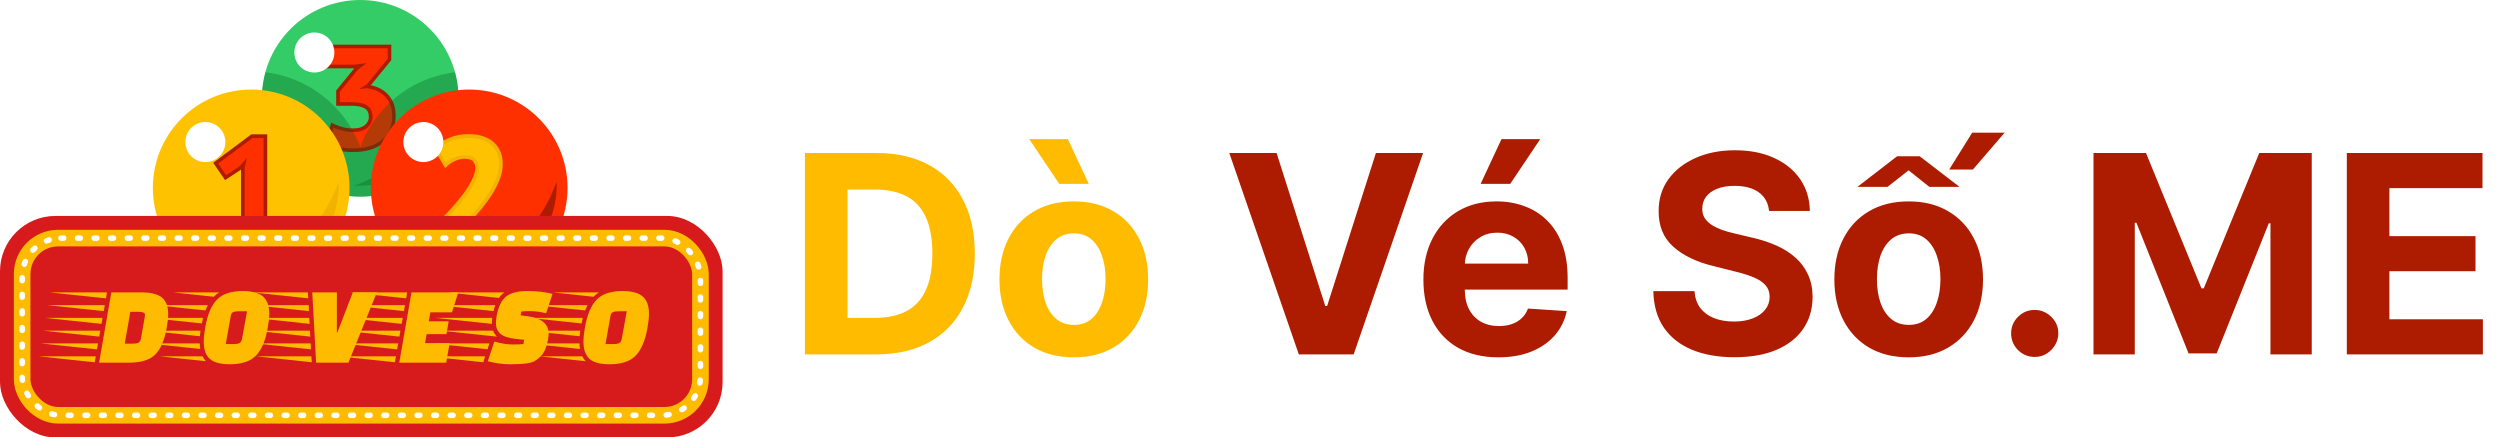 <svg width="903" height="158" viewBox="0 0 903 158" fill="none" xmlns="http://www.w3.org/2000/svg">
<path d="M155.223 10.398C141.347 -3.466 118.866 -3.466 104.989 10.398C91.112 24.275 91.112 46.756 104.989 60.633C118.852 74.496 141.347 74.496 155.223 60.633C169.1 46.756 169.087 24.275 155.223 10.398Z" fill="#33CC66"/>
<path d="M142.095 37.154C141.518 35.79 140.731 34.636 139.734 33.692C138.763 32.774 137.622 32.039 136.35 31.515C135.576 31.187 134.763 30.951 133.936 30.78L141.334 21.704V16.129H117.633V24.681H127.969L121.437 32.682V38.204H126.749C129.792 38.204 131.248 38.794 131.93 39.279C132.822 39.909 133.228 40.866 133.228 42.27C133.228 42.794 133.123 43.28 132.887 43.778C132.664 44.277 132.336 44.696 131.89 45.09C131.457 45.47 130.88 45.785 130.185 46.021C129.477 46.257 128.598 46.388 127.588 46.388C126.25 46.388 125.031 46.244 123.968 45.982C122.866 45.693 121.87 45.352 121.004 44.946L119.666 44.316L116.925 52.671L117.948 53.169C118.577 53.484 119.312 53.746 120.099 53.943C120.847 54.14 121.647 54.31 122.486 54.468C123.365 54.625 124.244 54.743 125.096 54.809C125.962 54.888 126.827 54.914 127.68 54.914C129.752 54.914 131.72 54.664 133.504 54.153C135.353 53.628 136.992 52.828 138.37 51.74C139.76 50.638 140.888 49.261 141.701 47.608C142.514 45.969 142.921 44.014 142.921 41.837C142.921 40.079 142.632 38.505 142.055 37.141L142.095 37.154Z" fill="#AD1C00"/>
<path d="M127.627 47.674C128.768 47.674 129.778 47.53 130.643 47.241C131.509 46.953 132.217 46.559 132.794 46.048C133.372 45.536 133.804 44.959 134.106 44.303C134.408 43.647 134.565 42.965 134.565 42.257C134.565 40.434 133.949 39.083 132.716 38.204C131.483 37.325 129.502 36.892 126.761 36.892H122.761V33.141L129.292 25.14L132.48 22.806L128.125 23.357H118.957V17.428H140.035V21.232L132.44 30.558L129.961 31.922V32.171L132.296 31.869C133.542 31.974 134.736 32.263 135.864 32.735C136.992 33.207 137.988 33.85 138.854 34.663C139.72 35.476 140.402 36.486 140.9 37.679C141.412 38.873 141.661 40.276 141.661 41.864C141.661 43.857 141.294 45.589 140.572 47.057C139.851 48.526 138.854 49.746 137.608 50.73C136.362 51.714 134.893 52.435 133.201 52.907C131.509 53.38 129.686 53.616 127.732 53.616C126.918 53.616 126.092 53.576 125.253 53.511C124.413 53.445 123.574 53.34 122.774 53.183C121.961 53.025 121.2 52.855 120.465 52.671C119.744 52.488 119.101 52.252 118.563 51.989L120.492 46.113C121.436 46.559 122.498 46.926 123.679 47.228C124.859 47.53 126.184 47.687 127.627 47.687V47.674Z" fill="#FF3000"/>
<path d="M118.656 13.847C115.836 11.027 111.258 11.027 108.438 13.847C105.618 16.68 105.618 21.258 108.438 24.078C111.258 26.897 115.836 26.897 118.656 24.078C121.476 21.258 121.476 16.68 118.656 13.847Z" fill="white"/>
<path opacity="0.3" d="M161.664 33.364C158.896 41.063 154.437 48.133 148.587 53.996C142.724 59.859 135.654 64.305 127.955 67.073C128.414 67.086 128.86 67.099 129.319 67.099C137.963 67.099 146.095 63.728 152.207 57.616C158.319 51.504 161.69 43.372 161.69 34.728C161.69 34.269 161.69 33.81 161.664 33.364Z" fill="#02561C"/>
<path opacity="0.3" d="M130.106 53.065C128.059 47.609 124.872 42.493 120.491 38.113C113.763 31.384 105.159 27.239 95.873 26.111C92.607 38.021 95.65 51.294 105.001 60.646C118.865 74.51 141.359 74.51 155.236 60.646C164.588 51.294 167.631 38.021 164.365 26.111C155.066 27.239 146.461 31.384 139.746 38.113C135.365 42.493 132.165 47.609 130.119 53.065H130.106Z" fill="#02561C"/>
<path d="M115.848 42.742C101.972 28.879 79.49 28.879 65.614 42.742C51.737 56.619 51.737 79.1 65.614 92.977C79.477 106.841 101.972 106.841 115.848 92.977C129.725 79.1 129.712 56.619 115.848 42.742Z" fill="#FFC200"/>
<path d="M96.528 78.655V48.514H90.784L77.012 58.797L81.275 65.054L87.059 61.276V78.655H79.464V87.207H103.965V78.655H96.528Z" fill="#AD1C00"/>
<path d="M80.776 79.966H88.371V60.463L89.236 56.974L86.6 60.017L81.629 63.257L78.796 59.099L91.204 49.826H95.204V79.966H102.654V85.895H80.776V79.966Z" fill="#FF3000"/>
<path d="M79.281 46.192C76.461 43.372 71.883 43.372 69.063 46.192C66.243 49.012 66.243 53.59 69.063 56.423C71.883 59.243 76.461 59.243 79.281 56.423C82.101 53.603 82.101 49.025 79.281 46.192Z" fill="white"/>
<path d="M122.301 65.709C119.534 73.408 115.074 80.478 109.224 86.341C103.362 92.204 96.292 96.65 88.593 99.417C89.052 99.43 89.498 99.444 89.957 99.444C98.6 99.444 106.732 96.073 112.858 89.961C118.97 83.849 122.341 75.717 122.341 67.073C122.341 66.614 122.341 66.155 122.314 65.709H122.301Z" fill="#F2B200"/>
<path d="M194.597 42.742C180.721 28.879 158.24 28.879 144.363 42.742C130.486 56.619 130.486 79.1 144.363 92.977C158.226 106.841 180.721 106.841 194.597 92.977C208.474 79.1 208.461 56.619 194.597 42.742Z" fill="#FF3000"/>
<path d="M171.133 78.707C172.169 77.553 173.231 76.32 174.294 75.022C175.592 73.434 176.773 71.782 177.835 70.103C178.911 68.398 179.803 66.627 180.498 64.843C181.232 62.981 181.6 61.092 181.6 59.243C181.6 57.511 181.285 55.938 180.668 54.574C180.039 53.183 179.16 52.029 178.045 51.124C176.956 50.245 175.645 49.563 174.163 49.117C172.707 48.671 171.12 48.448 169.454 48.448C166.805 48.448 164.47 48.855 162.516 49.668C160.64 50.455 158.909 51.426 157.374 52.567L156.43 53.262L160.758 60.725L161.952 59.663C162.712 58.98 163.644 58.43 164.706 57.997C165.768 57.577 166.818 57.354 167.814 57.354C168.811 57.354 170.188 57.511 170.831 58.246C171.395 58.902 171.671 59.689 171.671 60.646C171.671 61.551 171.448 62.574 171.002 63.676C170.53 64.87 169.9 66.103 169.126 67.349C168.352 68.608 167.434 69.906 166.398 71.192C165.375 72.477 164.286 73.762 163.184 75.008C162.083 76.254 160.981 77.409 159.919 78.471L156.574 81.816V87.219H182.347V78.668H171.12L171.133 78.707Z" fill="#F2B200"/>
<path d="M180.288 59.256C180.288 60.948 179.947 62.653 179.278 64.371C178.609 66.09 177.743 67.782 176.72 69.408C175.684 71.048 174.543 72.635 173.284 74.195C172.011 75.756 170.778 77.186 169.559 78.498L166.673 80.57V80.832L170.569 80.019H181.048V85.948H157.898V82.406C158.777 81.527 159.761 80.544 160.863 79.442C161.964 78.34 163.066 77.173 164.181 75.927C165.296 74.681 166.385 73.382 167.447 72.058C168.509 70.72 169.454 69.395 170.254 68.083C171.067 66.772 171.723 65.473 172.234 64.214C172.733 62.955 172.995 61.775 172.995 60.699C172.995 59.414 172.615 58.325 171.828 57.433C171.054 56.541 169.716 56.095 167.827 56.095C166.647 56.095 165.453 56.344 164.234 56.83C163.014 57.315 161.978 57.958 161.099 58.731L158.161 53.669C159.617 52.593 161.23 51.675 163.027 50.941C164.811 50.206 166.962 49.826 169.454 49.826C171.001 49.826 172.444 50.035 173.782 50.429C175.12 50.836 176.261 51.426 177.218 52.2C178.176 52.974 178.937 53.97 179.474 55.164C180.012 56.371 180.288 57.735 180.288 59.295V59.256Z" fill="#FFC200"/>
<path d="M158.03 46.192C155.21 43.372 150.632 43.372 147.812 46.192C144.992 49.012 144.992 53.59 147.812 56.423C150.632 59.243 155.21 59.243 158.03 56.423C160.85 53.603 160.85 49.025 158.03 46.192Z" fill="white"/>
<path d="M201.038 65.709C198.27 73.408 193.811 80.478 187.961 86.341C182.098 92.19 175.028 96.65 167.329 99.417C167.788 99.43 168.234 99.444 168.693 99.444C177.337 99.444 185.469 96.073 191.594 89.961C197.706 83.849 201.077 75.716 201.077 67.06C201.077 66.601 201.077 66.142 201.051 65.696L201.038 65.709Z" fill="#AD1C00"/>
<rect y="78" width="261" height="80" rx="20" fill="#D71A1B"/>
<rect x="8" y="86" width="245" height="64" rx="13" stroke="#FFBB00" stroke-width="6"/>
<rect x="8" y="86" width="245" height="64" rx="14" stroke="white" stroke-width="2" stroke-linecap="round" stroke-dasharray="1 5"/>
<g filter="url(#filter0_d_1754_1923)">
<path d="M223.807 104.128C227.263 104.128 229.727 104.8 231.199 106.144C232.671 107.456 233.407 109.52 233.407 112.336C233.407 113.712 233.231 115.376 232.879 117.328C232.079 121.936 230.671 125.296 228.655 127.408C226.639 129.52 223.471 130.576 219.151 130.576C215.759 130.576 213.343 129.92 211.903 128.608C210.463 127.264 209.743 125.2 209.743 122.416C209.743 120.976 209.919 119.28 210.271 117.328C211.071 112.72 212.463 109.376 214.447 107.296C216.431 105.184 219.551 104.128 223.807 104.128ZM220.543 123.28C221.471 123.28 222.159 123.168 222.607 122.944C223.087 122.72 223.407 122.224 223.567 121.456L225.391 111.424H222.463C221.567 111.424 220.863 111.536 220.351 111.76C219.871 111.984 219.583 112.464 219.487 113.2L217.711 123.28H220.543ZM208.591 118.432C208.463 119.424 208.383 120.096 208.351 120.448L189.439 118.432H208.591ZM209.503 113.824L209.071 115.84L190.303 113.824H209.503ZM208.303 123.04C208.303 123.552 208.367 124.224 208.495 125.056L189.631 123.04H208.303ZM211.183 109.216C210.799 110.048 210.527 110.688 210.367 111.136L192.223 109.216H211.183ZM209.311 127.696C209.695 128.464 210.111 129.056 210.559 129.472L193.807 127.696H209.311ZM215.359 104.608C214.591 105.056 213.935 105.584 213.391 106.192L198.655 104.608H215.359Z" fill="#FFBB00"/>
</g>
<g filter="url(#filter1_d_1754_1923)">
<path d="M153.498 127.696H174.234L173.562 129.856L153.498 127.696ZM177.882 109.216C177.69 109.728 177.482 110.448 177.258 111.376L157.194 109.216H177.882ZM176.682 115.6V115.984L156.33 113.824H176.778C176.714 114.592 176.682 115.184 176.682 115.6ZM175.098 125.152L155.082 123.04H175.77L175.098 125.152ZM181.194 104.608C180.33 105.248 179.674 105.92 179.226 106.624L160.506 104.608H181.194ZM177.114 118.432C177.402 119.264 177.866 119.984 178.506 120.592L158.202 118.432H177.114ZM196.266 112.144C194.09 111.632 192.234 111.376 190.698 111.376C189.162 111.376 188.026 111.424 187.29 111.52L187.05 112.912L189.45 113.2C194.602 113.872 197.178 116 197.178 119.584C197.178 120 197.082 120.784 196.89 121.936C196.698 123.056 196.378 124.144 195.93 125.2C195.482 126.256 194.906 127.12 194.202 127.792C193.53 128.432 192.858 128.96 192.186 129.376C191.546 129.76 190.714 130.032 189.69 130.192C188.09 130.448 185.946 130.576 183.258 130.576C180.602 130.576 177.914 130.208 175.194 129.472L177.546 122.368C180.042 123.072 182.218 123.424 184.074 123.424C185.962 123.424 187.29 123.376 188.058 123.28L188.298 121.744L185.274 121.408C182.682 121.12 180.842 120.512 179.754 119.584C178.666 118.656 178.122 117.328 178.122 115.6C178.122 114.96 178.202 114.16 178.362 113.2C179.002 109.776 180.154 107.408 181.818 106.096C183.482 104.784 186.01 104.128 189.402 104.128C192.826 104.128 195.882 104.464 198.57 105.136L196.266 112.144Z" fill="#FFBB00"/>
</g>
<g filter="url(#filter2_d_1754_1923)">
<path d="M160.254 119.68H153.102L152.526 122.944H161.406L160.158 130H143.214L147.63 104.608H164.526L162.27 111.808H154.446L153.87 115.072H161.07L160.254 119.68ZM141.63 129.856L121.278 127.696H142.014L141.63 129.856ZM143.262 120.592L122.91 118.432H143.646L143.262 120.592ZM144.078 115.984L123.726 113.824H144.462L144.078 115.984ZM144.894 111.376L124.542 109.216H145.278L144.894 111.376ZM145.71 106.768L125.358 104.608H146.046L145.71 106.768ZM142.446 125.2L122.094 123.04H142.83L142.446 125.2Z" fill="#FFBB00"/>
</g>
<g filter="url(#filter3_d_1754_1923)">
<path d="M120.673 104.608V119.104H120.865L126.433 104.608H135.121L124.849 130H113.185L111.793 104.608H120.673ZM91.393 127.696H111.457L111.601 129.856L91.393 127.696ZM91.105 123.04H111.217L111.313 125.2L91.105 123.04ZM90.001 104.608H110.209L110.353 106.768L90.001 104.608ZM90.289 109.216H110.497L110.593 111.376L90.289 109.216ZM90.577 113.824H110.689L110.833 115.984L90.577 113.824ZM90.865 118.432H110.929L111.073 120.592L90.865 118.432Z" fill="#FFBB00"/>
</g>
<g filter="url(#filter4_d_1754_1923)">
<path d="M86.651 104.128C90.107 104.128 92.571 104.8 94.043 106.144C95.515 107.456 96.251 109.52 96.251 112.336C96.251 113.712 96.075 115.376 95.723 117.328C94.923 121.936 93.515 125.296 91.499 127.408C89.483 129.52 86.315 130.576 81.995 130.576C78.603 130.576 76.187 129.92 74.747 128.608C73.307 127.264 72.587 125.2 72.587 122.416C72.587 120.976 72.763 119.28 73.115 117.328C73.915 112.72 75.307 109.376 77.291 107.296C79.275 105.184 82.395 104.128 86.651 104.128ZM83.387 123.28C84.315 123.28 85.003 123.168 85.451 122.944C85.931 122.72 86.251 122.224 86.411 121.456L88.235 111.424H85.307C84.411 111.424 83.707 111.536 83.195 111.76C82.715 111.984 82.427 112.464 82.331 113.2L80.555 123.28H83.387ZM71.435 118.432C71.307 119.424 71.227 120.096 71.195 120.448L52.283 118.432H71.435ZM72.347 113.824L71.915 115.84L53.147 113.824H72.347ZM71.147 123.04C71.147 123.552 71.211 124.224 71.339 125.056L52.475 123.04H71.147ZM74.027 109.216C73.643 110.048 73.371 110.688 73.211 111.136L55.067 109.216H74.027ZM72.155 127.696C72.539 128.464 72.955 129.056 73.403 129.472L56.651 127.696H72.155ZM78.203 104.608C77.435 105.056 76.779 105.584 76.235 106.192L61.499 104.608H78.203Z" fill="#FFBB00"/>
</g>
<g filter="url(#filter5_d_1754_1923)">
<path d="M50.008 104.608C53.496 104.608 55.992 105.232 57.496 106.48C59 107.728 59.752 109.728 59.752 112.48C59.752 113.792 59.576 115.408 59.224 117.328C58.424 121.872 57.032 125.12 55.048 127.072C53.096 129.024 49.928 130 45.544 130H34.792L39.208 104.608H50.008ZM48.856 111.616H46.072L44.056 123.136H46.84C47.768 123.136 48.472 123.024 48.952 122.8C49.464 122.544 49.784 122.048 49.912 121.312L51.304 113.392C51.336 113.264 51.352 113.008 51.352 112.624C51.352 111.952 50.52 111.616 48.856 111.616ZM33.208 129.856L12.856 127.696H33.592L33.208 129.856ZM34.84 120.592L14.488 118.432H35.224L34.84 120.592ZM35.656 115.984L15.304 113.824H36.04L35.656 115.984ZM36.472 111.376L16.12 109.216H36.856L36.472 111.376ZM37.288 106.768L16.936 104.608H37.624L37.288 106.768ZM34.024 125.2L13.672 123.04H34.408L34.024 125.2Z" fill="#FFBB00"/>
</g>
<path d="M316.52 128H290.739V55.273H316.733C324.049 55.273 330.346 56.729 335.625 59.641C340.905 62.529 344.965 66.684 347.806 72.105C350.67 77.526 352.103 84.013 352.103 91.565C352.103 99.141 350.67 105.652 347.806 111.097C344.965 116.542 340.881 120.72 335.554 123.632C330.251 126.544 323.907 128 316.52 128ZM306.115 114.825H315.881C320.426 114.825 324.25 114.02 327.351 112.411C330.476 110.777 332.82 108.256 334.382 104.847C335.969 101.414 336.762 96.987 336.762 91.565C336.762 86.191 335.969 81.8 334.382 78.391C332.82 74.981 330.488 72.472 327.387 70.862C324.285 69.252 320.462 68.447 315.917 68.447H306.115V114.825ZM387.854 129.065C382.338 129.065 377.567 127.893 373.543 125.55C369.542 123.182 366.452 119.892 364.274 115.678C362.096 111.44 361.007 106.527 361.007 100.94C361.007 95.306 362.096 90.382 364.274 86.168C366.452 81.93 369.542 78.639 373.543 76.296C377.567 73.928 382.338 72.744 387.854 72.744C393.37 72.744 398.128 73.928 402.129 76.296C406.154 78.639 409.255 81.93 411.433 86.168C413.611 90.382 414.7 95.306 414.7 100.94C414.7 106.527 413.611 111.44 411.433 115.678C409.255 119.892 406.154 123.182 402.129 125.55C398.128 127.893 393.37 129.065 387.854 129.065ZM387.925 117.347C390.434 117.347 392.529 116.636 394.21 115.216C395.891 113.772 397.158 111.807 398.01 109.321C398.886 106.835 399.324 104.006 399.324 100.834C399.324 97.662 398.886 94.832 398.01 92.347C397.158 89.861 395.891 87.896 394.21 86.452C392.529 85.008 390.434 84.285 387.925 84.285C385.392 84.285 383.261 85.008 381.533 86.452C379.828 87.896 378.538 89.861 377.662 92.347C376.81 94.832 376.384 97.662 376.384 100.834C376.384 104.006 376.81 106.835 377.662 109.321C378.538 111.807 379.828 113.772 381.533 115.216C383.261 116.636 385.392 117.347 387.925 117.347ZM382.598 66.423L371.767 50.266H385.723L393.287 66.423H382.598Z" fill="#FFBB00"/>
<path d="M461.105 55.273L478.683 110.528H479.358L496.971 55.273H514.017L488.946 128H469.13L444.024 55.273H461.105ZM541.192 129.065C535.581 129.065 530.751 127.929 526.703 125.656C522.679 123.36 519.577 120.116 517.399 115.926C515.221 111.712 514.132 106.729 514.132 100.976C514.132 95.365 515.221 90.441 517.399 86.203C519.577 81.965 522.643 78.663 526.597 76.296C530.574 73.928 535.238 72.744 540.588 72.744C544.187 72.744 547.536 73.324 550.638 74.484C553.763 75.621 556.485 77.337 558.805 79.633C561.149 81.93 562.972 84.818 564.274 88.298C565.576 91.755 566.227 95.803 566.227 100.443V104.598H520.169V95.223H551.987C551.987 93.045 551.514 91.115 550.567 89.435C549.62 87.754 548.306 86.44 546.625 85.493C544.968 84.522 543.038 84.037 540.837 84.037C538.54 84.037 536.504 84.57 534.729 85.635C532.977 86.677 531.604 88.085 530.609 89.861C529.615 91.613 529.106 93.566 529.082 95.72V104.634C529.082 107.332 529.58 109.664 530.574 111.629C531.592 113.594 533.024 115.109 534.871 116.175C536.717 117.24 538.907 117.773 541.44 117.773C543.121 117.773 544.66 117.536 546.057 117.062C547.454 116.589 548.649 115.879 549.643 114.932C550.638 113.985 551.395 112.825 551.916 111.452L565.908 112.375C565.197 115.737 563.741 118.672 561.54 121.182C559.362 123.668 556.545 125.609 553.088 127.006C549.655 128.379 545.69 129.065 541.192 129.065ZM534.8 66.423L542.328 50.266H556.32L545.489 66.423H534.8ZM638.981 76.189C638.697 73.324 637.478 71.099 635.324 69.513C633.169 67.927 630.245 67.133 626.552 67.133C624.043 67.133 621.924 67.489 620.196 68.199C618.467 68.885 617.142 69.844 616.218 71.075C615.319 72.306 614.869 73.703 614.869 75.266C614.822 76.568 615.094 77.704 615.686 78.675C616.301 79.645 617.142 80.486 618.207 81.196C619.272 81.883 620.503 82.486 621.9 83.007C623.297 83.504 624.788 83.93 626.375 84.285L632.909 85.848C636.081 86.558 638.993 87.505 641.645 88.689C644.296 89.873 646.592 91.329 648.534 93.057C650.475 94.785 651.978 96.821 653.044 99.165C654.133 101.509 654.689 104.196 654.713 107.226C654.689 111.677 653.553 115.536 651.304 118.803C649.078 122.046 645.859 124.567 641.645 126.366C637.454 128.142 632.4 129.03 626.481 129.03C620.61 129.03 615.496 128.13 611.14 126.331C606.808 124.532 603.422 121.868 600.984 118.341C598.569 114.79 597.303 110.398 597.184 105.166H612.064C612.229 107.605 612.928 109.641 614.159 111.274C615.413 112.884 617.083 114.103 619.166 114.932C621.273 115.737 623.652 116.139 626.304 116.139C628.908 116.139 631.169 115.76 633.086 115.003C635.028 114.245 636.531 113.192 637.596 111.842C638.662 110.493 639.194 108.942 639.194 107.19C639.194 105.557 638.709 104.184 637.738 103.071C636.791 101.958 635.395 101.011 633.548 100.23C631.725 99.449 629.488 98.739 626.836 98.099L618.917 96.111C612.786 94.619 607.944 92.287 604.393 89.115C600.842 85.943 599.078 81.669 599.102 76.296C599.078 71.892 600.25 68.045 602.618 64.754C605.009 61.464 608.288 58.895 612.454 57.048C616.621 55.202 621.356 54.278 626.659 54.278C632.056 54.278 636.768 55.202 640.792 57.048C644.841 58.895 647.989 61.464 650.238 64.754C652.487 68.045 653.647 71.856 653.718 76.189H638.981ZM689.416 129.065C683.9 129.065 679.13 127.893 675.105 125.55C671.104 123.182 668.015 119.892 665.837 115.678C663.659 111.44 662.57 106.527 662.57 100.94C662.57 95.306 663.659 90.382 665.837 86.168C668.015 81.93 671.104 78.639 675.105 76.296C679.13 73.928 683.9 72.744 689.416 72.744C694.932 72.744 699.691 73.928 703.692 76.296C707.716 78.639 710.818 81.93 712.996 86.168C715.174 90.382 716.263 95.306 716.263 100.94C716.263 106.527 715.174 111.44 712.996 115.678C710.818 119.892 707.716 123.182 703.692 125.55C699.691 127.893 694.932 129.065 689.416 129.065ZM689.487 117.347C691.997 117.347 694.092 116.636 695.773 115.216C697.454 113.772 698.72 111.807 699.572 109.321C700.448 106.835 700.886 104.006 700.886 100.834C700.886 97.662 700.448 94.832 699.572 92.347C698.72 89.861 697.454 87.896 695.773 86.452C694.092 85.008 691.997 84.285 689.487 84.285C686.954 84.285 684.823 85.008 683.095 86.452C681.391 87.896 680.1 89.861 679.224 92.347C678.372 94.832 677.946 97.662 677.946 100.834C677.946 104.006 678.372 106.835 679.224 109.321C680.1 111.807 681.391 113.772 683.095 115.216C684.823 116.636 686.954 117.347 689.487 117.347ZM670.915 67.489L685.226 56.445H693.393L707.776 67.489H696.874L689.381 61.523L681.781 67.489H670.915ZM704.047 61.239L712.357 47.922H724.075L712.605 61.239H704.047ZM734.942 128.923C732.598 128.923 730.586 128.095 728.905 126.438C727.248 124.757 726.419 122.744 726.419 120.401C726.419 118.08 727.248 116.092 728.905 114.435C730.586 112.777 732.598 111.949 734.942 111.949C737.214 111.949 739.203 112.777 740.908 114.435C742.612 116.092 743.464 118.08 743.464 120.401C743.464 121.963 743.062 123.395 742.257 124.697C741.476 125.976 740.446 127.006 739.168 127.787C737.889 128.545 736.481 128.923 734.942 128.923ZM756.169 55.273H775.132L795.16 104.136H796.012L816.041 55.273H835.004V128H820.089V80.663H819.485L800.664 127.645H790.508L771.687 80.486H771.083V128H756.169V55.273ZM847.673 128V55.273H896.678V67.95H863.049V85.28H894.157V97.957H863.049V115.322H896.82V128H847.673Z" fill="#AD1C00"/>
<defs>
<filter id="filter0_d_1754_1923" x="189.439" y="104.128" width="45.968" height="28.448" filterUnits="userSpaceOnUse" color-interpolation-filters="sRGB">
<feFlood flood-opacity="0" result="BackgroundImageFix"/>
<feColorMatrix in="SourceAlpha" type="matrix" values="0 0 0 0 0 0 0 0 0 0 0 0 0 0 0 0 0 0 127 0" result="hardAlpha"/>
<feOffset dx="1" dy="1"/>
<feGaussianBlur stdDeviation="0.5"/>
<feComposite in2="hardAlpha" operator="out"/>
<feColorMatrix type="matrix" values="0 0 0 0 0 0 0 0 0 0 0 0 0 0 0 0 0 0 0.25 0"/>
<feBlend mode="normal" in2="BackgroundImageFix" result="effect1_dropShadow_1754_1923"/>
<feBlend mode="normal" in="SourceGraphic" in2="effect1_dropShadow_1754_1923" result="shape"/>
</filter>
<filter id="filter1_d_1754_1923" x="153.498" y="104.128" width="47.072" height="28.448" filterUnits="userSpaceOnUse" color-interpolation-filters="sRGB">
<feFlood flood-opacity="0" result="BackgroundImageFix"/>
<feColorMatrix in="SourceAlpha" type="matrix" values="0 0 0 0 0 0 0 0 0 0 0 0 0 0 0 0 0 0 127 0" result="hardAlpha"/>
<feOffset dx="1" dy="1"/>
<feGaussianBlur stdDeviation="0.5"/>
<feComposite in2="hardAlpha" operator="out"/>
<feColorMatrix type="matrix" values="0 0 0 0 0 0 0 0 0 0 0 0 0 0 0 0 0 0 0.25 0"/>
<feBlend mode="normal" in2="BackgroundImageFix" result="effect1_dropShadow_1754_1923"/>
<feBlend mode="normal" in="SourceGraphic" in2="effect1_dropShadow_1754_1923" result="shape"/>
</filter>
<filter id="filter2_d_1754_1923" x="121.278" y="104.608" width="45.248" height="27.392" filterUnits="userSpaceOnUse" color-interpolation-filters="sRGB">
<feFlood flood-opacity="0" result="BackgroundImageFix"/>
<feColorMatrix in="SourceAlpha" type="matrix" values="0 0 0 0 0 0 0 0 0 0 0 0 0 0 0 0 0 0 127 0" result="hardAlpha"/>
<feOffset dx="1" dy="1"/>
<feGaussianBlur stdDeviation="0.5"/>
<feComposite in2="hardAlpha" operator="out"/>
<feColorMatrix type="matrix" values="0 0 0 0 0 0 0 0 0 0 0 0 0 0 0 0 0 0 0.25 0"/>
<feBlend mode="normal" in2="BackgroundImageFix" result="effect1_dropShadow_1754_1923"/>
<feBlend mode="normal" in="SourceGraphic" in2="effect1_dropShadow_1754_1923" result="shape"/>
</filter>
<filter id="filter3_d_1754_1923" x="90.001" y="104.608" width="47.12" height="27.392" filterUnits="userSpaceOnUse" color-interpolation-filters="sRGB">
<feFlood flood-opacity="0" result="BackgroundImageFix"/>
<feColorMatrix in="SourceAlpha" type="matrix" values="0 0 0 0 0 0 0 0 0 0 0 0 0 0 0 0 0 0 127 0" result="hardAlpha"/>
<feOffset dx="1" dy="1"/>
<feGaussianBlur stdDeviation="0.5"/>
<feComposite in2="hardAlpha" operator="out"/>
<feColorMatrix type="matrix" values="0 0 0 0 0 0 0 0 0 0 0 0 0 0 0 0 0 0 0.25 0"/>
<feBlend mode="normal" in2="BackgroundImageFix" result="effect1_dropShadow_1754_1923"/>
<feBlend mode="normal" in="SourceGraphic" in2="effect1_dropShadow_1754_1923" result="shape"/>
</filter>
<filter id="filter4_d_1754_1923" x="52.283" y="104.128" width="45.968" height="28.448" filterUnits="userSpaceOnUse" color-interpolation-filters="sRGB">
<feFlood flood-opacity="0" result="BackgroundImageFix"/>
<feColorMatrix in="SourceAlpha" type="matrix" values="0 0 0 0 0 0 0 0 0 0 0 0 0 0 0 0 0 0 127 0" result="hardAlpha"/>
<feOffset dx="1" dy="1"/>
<feGaussianBlur stdDeviation="0.5"/>
<feComposite in2="hardAlpha" operator="out"/>
<feColorMatrix type="matrix" values="0 0 0 0 0 0 0 0 0 0 0 0 0 0 0 0 0 0 0.25 0"/>
<feBlend mode="normal" in2="BackgroundImageFix" result="effect1_dropShadow_1754_1923"/>
<feBlend mode="normal" in="SourceGraphic" in2="effect1_dropShadow_1754_1923" result="shape"/>
</filter>
<filter id="filter5_d_1754_1923" x="12.856" y="104.608" width="48.897" height="27.392" filterUnits="userSpaceOnUse" color-interpolation-filters="sRGB">
<feFlood flood-opacity="0" result="BackgroundImageFix"/>
<feColorMatrix in="SourceAlpha" type="matrix" values="0 0 0 0 0 0 0 0 0 0 0 0 0 0 0 0 0 0 127 0" result="hardAlpha"/>
<feOffset dx="1" dy="1"/>
<feGaussianBlur stdDeviation="0.5"/>
<feComposite in2="hardAlpha" operator="out"/>
<feColorMatrix type="matrix" values="0 0 0 0 0 0 0 0 0 0 0 0 0 0 0 0 0 0 0.25 0"/>
<feBlend mode="normal" in2="BackgroundImageFix" result="effect1_dropShadow_1754_1923"/>
<feBlend mode="normal" in="SourceGraphic" in2="effect1_dropShadow_1754_1923" result="shape"/>
</filter>
</defs>
</svg>
